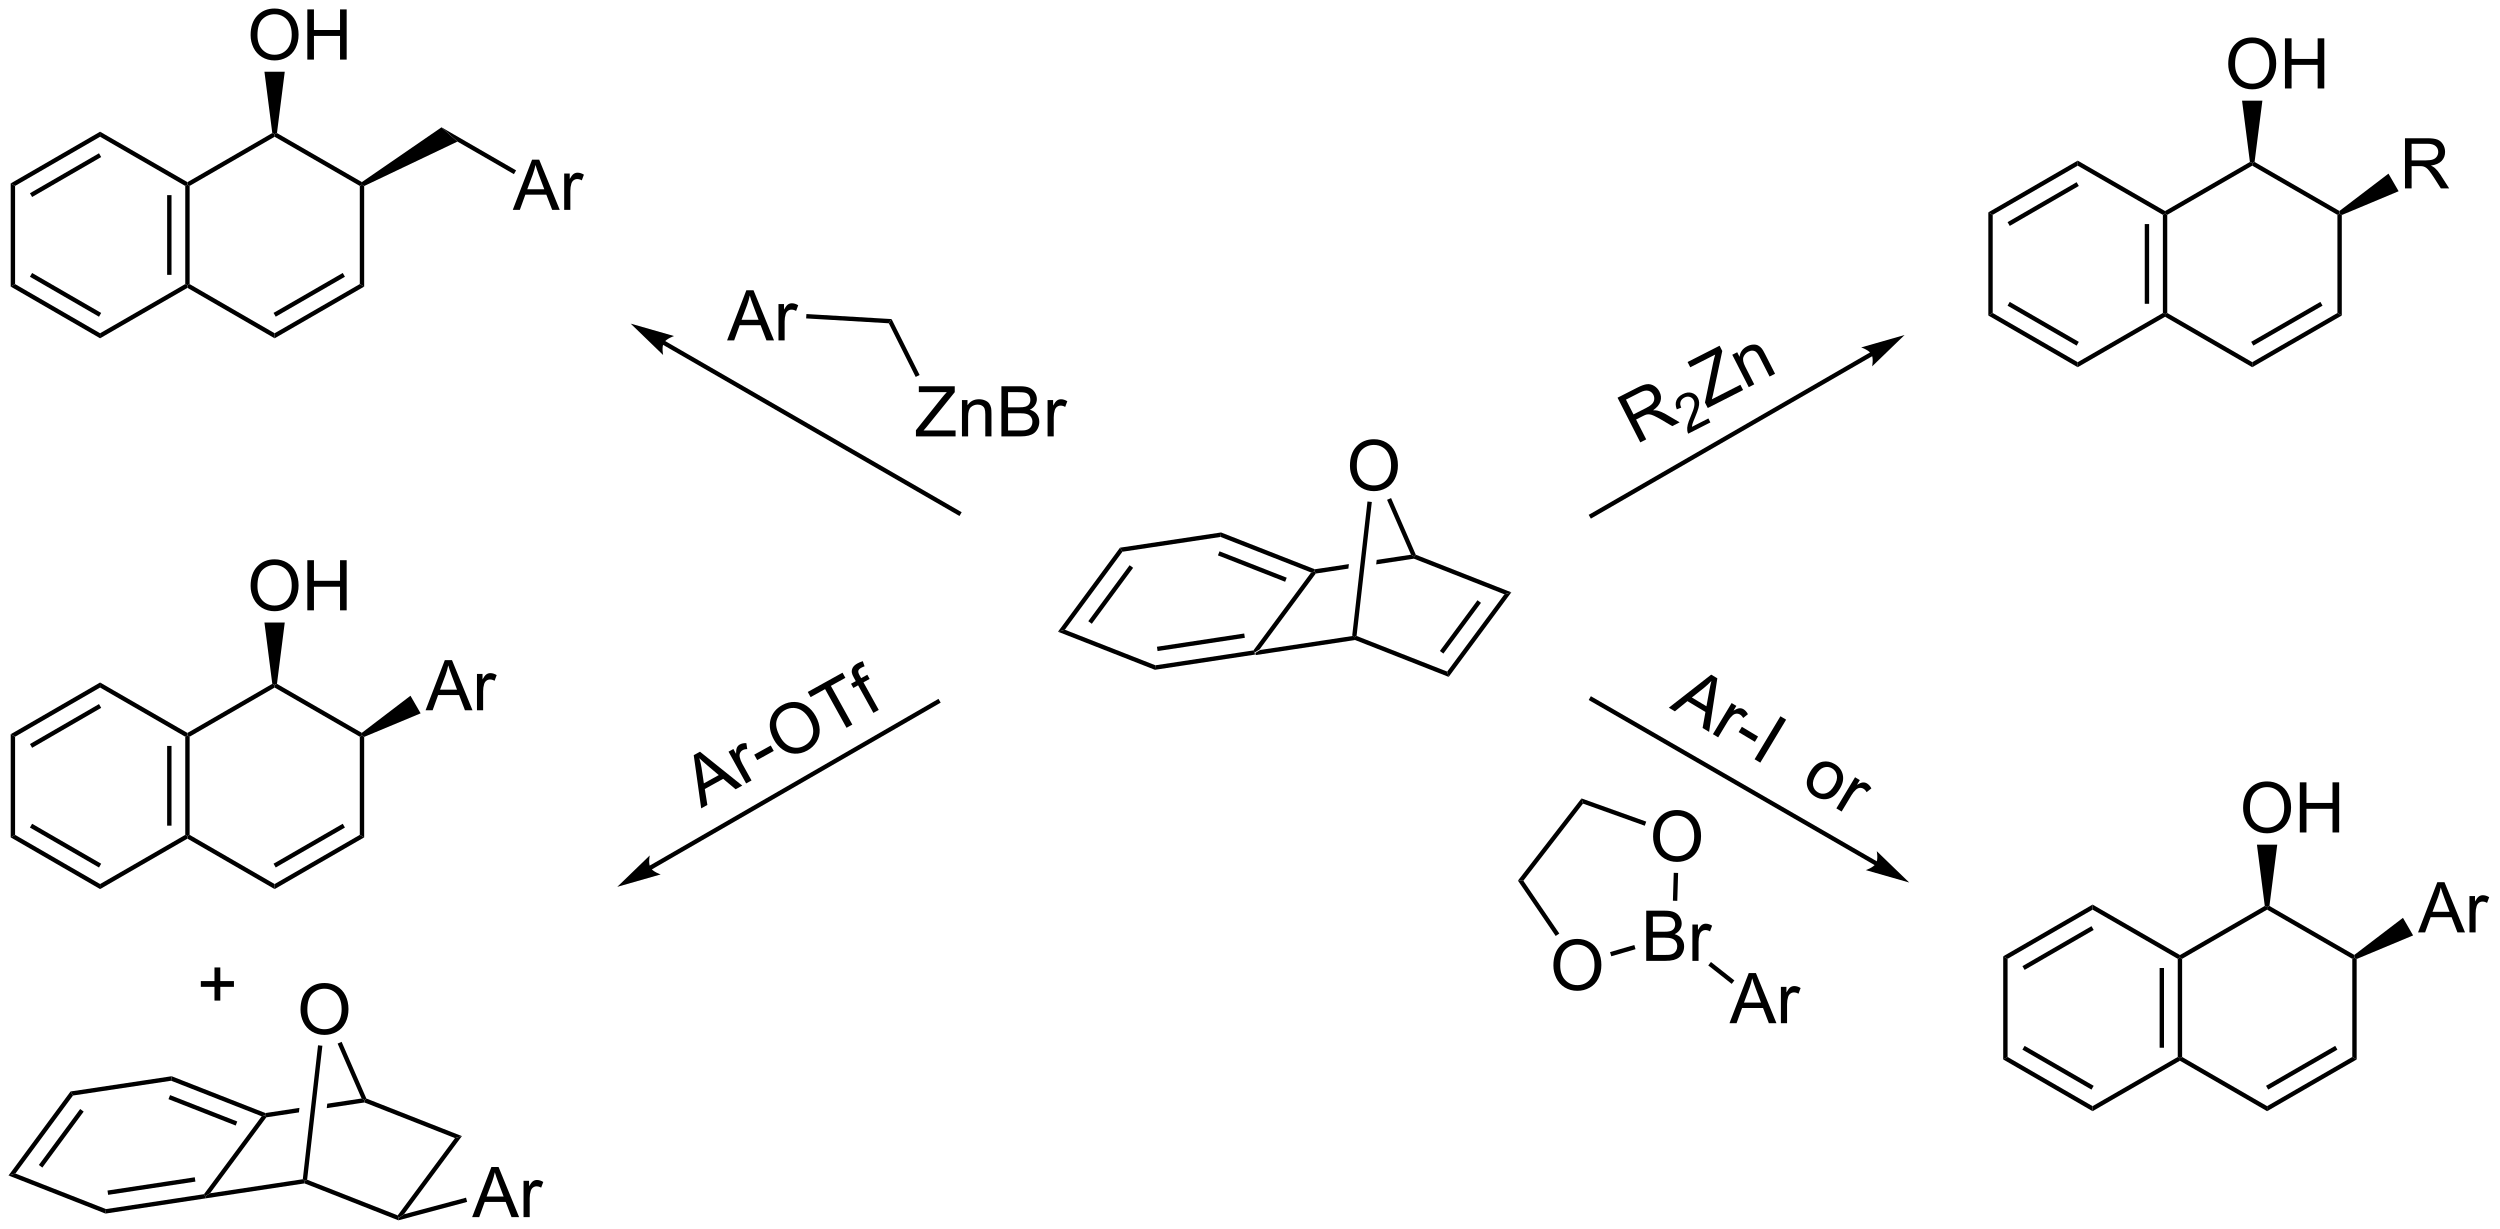 <?xml version="1.0" encoding="UTF-8"?>
<!DOCTYPE svg PUBLIC '-//W3C//DTD SVG 1.0//EN'
          'http://www.w3.org/TR/2001/REC-SVG-20010904/DTD/svg10.dtd'>
<svg stroke-dasharray="none" shape-rendering="auto" xmlns="http://www.w3.org/2000/svg" font-family="'Dialog'" text-rendering="auto" width="783" fill-opacity="1" color-interpolation="auto" color-rendering="auto" preserveAspectRatio="xMidYMid meet" font-size="12px" viewBox="0 0 783 385" fill="black" xmlns:xlink="http://www.w3.org/1999/xlink" stroke="black" image-rendering="auto" stroke-miterlimit="10" stroke-linecap="square" stroke-linejoin="miter" font-style="normal" stroke-width="1" height="385" stroke-dashoffset="0" font-weight="normal" stroke-opacity="1"
><!--Generated by the Batik Graphics2D SVG Generator--><defs id="genericDefs"
  /><g
  ><defs id="defs1"
    ><clipPath clipPathUnits="userSpaceOnUse" id="clipPath1"
      ><path d="M0.647 1.613 L293.994 1.613 L293.994 145.934 L0.647 145.934 L0.647 1.613 Z"
      /></clipPath
      ><clipPath clipPathUnits="userSpaceOnUse" id="clipPath2"
      ><path d="M29.748 53.114 L29.748 193.423 L314.938 193.423 L314.938 53.114 Z"
      /></clipPath
      ><clipPath clipPathUnits="userSpaceOnUse" id="clipPath3"
      ><path d="M73.152 -26.128 L9.452 98.885 L263.551 228.361 L327.251 103.348 Z"
      /></clipPath
      ><clipPath clipPathUnits="userSpaceOnUse" id="clipPath4"
      ><path d="M225.588 51.546 L33.573 51.546 L33.573 51.546 L29.119 60.288 L29.119 60.288 L29.119 108.906 L196.214 194.049 L281.034 194.049 L281.034 194.049 L315.506 126.398 L315.506 97.363 Z"
      /></clipPath
      ><clipPath clipPathUnits="userSpaceOnUse" id="clipPath5"
      ><path d="M29.747 53.112 L29.747 193.421 L314.937 193.421 L314.937 53.112 Z"
      /></clipPath
      ><clipPath clipPathUnits="userSpaceOnUse" id="clipPath6"
      ><path d="M15.36 162.808 L87.625 283.071 L332.07 136.188 L259.806 15.924 Z"
      /></clipPath
      ><clipPath clipPathUnits="userSpaceOnUse" id="clipPath7"
      ><path d="M29.119 154.541 L29.119 185.706 L29.119 185.706 L34.133 194.049 L34.133 194.049 L235.776 194.049 L315.506 146.141 L315.506 108.62 L281.211 51.546 L200.524 51.546 Z"
      /></clipPath
      ><clipPath clipPathUnits="userSpaceOnUse" id="clipPath8"
      ><path d="M84.536 25.874 L16.507 148.591 L265.939 286.866 L333.968 164.149 Z"
      /></clipPath
      ><clipPath clipPathUnits="userSpaceOnUse" id="clipPath9"
      ><path d="M130.844 51.546 L70.305 51.546 L29.119 125.84 L29.119 125.84 L29.119 155.583 L98.508 194.049 L315.506 194.049 L315.506 153.914 Z"
      /></clipPath
    ></defs
    ><g transform="scale(2.667,2.667) translate(-0.647,-1.613) matrix(1.029,0,0,1.029,-29.952,-53.02)"
    ><path d="M173.036 127.856 L173.003 127.608 L173.564 127.271 L184.146 125.669 L184.373 125.887 L184.344 126.144 Z" stroke="none" clip-path="url(#clipPath2)"
    /></g
    ><g transform="matrix(2.743,0,0,2.743,-81.596,-145.687)"
    ><path d="M184.344 126.144 L184.373 125.887 L184.643 125.725 L194.988 129.795 L195.161 130.401 Z" stroke="none" clip-path="url(#clipPath2)"
    /></g
    ><g transform="matrix(2.743,0,0,2.743,-81.596,-145.687)"
    ><path d="M195.161 130.401 L194.988 129.795 L201.524 120.971 L202.315 120.745 ZM194.557 127.74 L198.85 121.944 L198.448 121.647 L194.155 127.442 Z" stroke="none" clip-path="url(#clipPath2)"
    /></g
    ><g transform="matrix(2.743,0,0,2.743,-81.596,-145.687)"
    ><path d="M173.564 127.271 L173.003 127.608 L172.863 127.377 L179.452 118.482 L179.847 118.369 L179.987 118.6 Z" stroke="none" clip-path="url(#clipPath2)"
    /></g
    ><g transform="matrix(2.743,0,0,2.743,-81.596,-145.687)"
    ><path d="M190.859 116.449 L186.94 117.042 L186.94 117.042 L186.881 117.557 L191.189 116.905 L191.218 116.647 L190.859 116.449 ZM183.765 117.523 L179.876 118.111 L179.847 118.369 L179.987 118.6 L183.707 118.037 L183.707 118.037 L183.765 117.523 Z" stroke="none" clip-path="url(#clipPath2)"
    /></g
    ><g transform="matrix(2.743,0,0,2.743,-81.596,-145.687)"
    ><path d="M202.315 120.745 L201.524 120.971 L191.189 116.905 L191.218 116.647 L191.406 116.453 Z" stroke="none" clip-path="url(#clipPath2)"
    /></g
    ><g transform="matrix(2.743,0,0,2.743,-81.596,-145.687)"
    ><path d="M183.886 106.303 Q183.886 104.876 184.652 104.072 Q185.418 103.264 186.629 103.264 Q187.42 103.264 188.056 103.645 Q188.694 104.022 189.027 104.699 Q189.363 105.376 189.363 106.236 Q189.363 107.108 189.011 107.796 Q188.66 108.483 188.014 108.837 Q187.371 109.192 186.623 109.192 Q185.816 109.192 185.178 108.801 Q184.543 108.408 184.214 107.733 Q183.886 107.056 183.886 106.303 ZM184.668 106.314 Q184.668 107.35 185.222 107.947 Q185.78 108.54 186.621 108.54 Q187.475 108.54 188.027 107.939 Q188.582 107.337 188.582 106.233 Q188.582 105.533 188.345 105.012 Q188.108 104.491 187.652 104.205 Q187.199 103.915 186.631 103.915 Q185.826 103.915 185.246 104.47 Q184.668 105.022 184.668 106.314 Z" stroke="none" clip-path="url(#clipPath2)"
    /></g
    ><g transform="matrix(2.743,0,0,2.743,-81.596,-145.687)"
    ><path d="M191.406 116.453 L191.218 116.647 L190.859 116.449 L188.124 110.183 L188.583 109.983 Z" stroke="none" clip-path="url(#clipPath2)"
    /></g
    ><g transform="matrix(2.743,0,0,2.743,-81.596,-145.687)"
    ><path d="M184.643 125.725 L184.373 125.887 L184.146 125.669 L185.887 110.373 L186.384 110.43 Z" stroke="none" clip-path="url(#clipPath2)"
    /></g
    ><g transform="matrix(2.743,0,0,2.743,-81.596,-145.687)"
    ><path d="M179.876 118.111 L179.847 118.369 L179.452 118.482 L169.114 114.423 L169.172 113.909 ZM176.667 119.075 L168.994 116.063 L168.811 116.528 L176.484 119.541 Z" stroke="none" clip-path="url(#clipPath2)"
    /></g
    ><g transform="matrix(2.743,0,0,2.743,-81.596,-145.687)"
    ><path d="M169.172 113.909 L169.114 114.423 L157.911 116.111 L157.631 115.647 Z" stroke="none" clip-path="url(#clipPath2)"
    /></g
    ><g transform="matrix(2.743,0,0,2.743,-81.596,-145.687)"
    ><path d="M157.631 115.647 L157.911 116.111 L151.336 125.017 L150.547 125.245 ZM158.726 117.65 L154.008 124.041 L154.41 124.338 L159.128 117.947 Z" stroke="none" clip-path="url(#clipPath2)"
    /></g
    ><g transform="matrix(2.743,0,0,2.743,-81.596,-145.687)"
    ><path d="M150.547 125.245 L151.336 125.017 L161.675 129.076 L161.617 129.591 Z" stroke="none" clip-path="url(#clipPath2)"
    /></g
    ><g transform="matrix(2.743,0,0,2.743,-81.596,-145.687)"
    ><path d="M161.617 129.591 L161.675 129.076 L172.863 127.377 L173.003 127.608 L173.036 127.856 ZM161.922 127.453 L171.886 125.939 L171.811 125.445 L161.847 126.959 Z" stroke="none" clip-path="url(#clipPath2)"
    /></g
    ><g transform="matrix(2.743,0,0,2.743,-81.596,-145.687)"
    ><path d="M243.301 93.334 L211.363 111.774 L211.146 111.898 L211.396 112.332 L211.612 112.207 L243.551 93.767 L243.767 93.642 L243.518 93.209 L243.301 93.334 ZM247.215 91.363 L242.26 92.781 C242.26 92.781 243.152 93.077 243.426 93.55 C243.699 94.024 243.51 94.946 243.51 94.946 Z" stroke="none" clip-path="url(#clipPath2)"
    /></g
    ><g transform="matrix(2.743,0,0,2.743,-81.596,-145.687)"
    ><path d="M244.079 151.476 L211.613 132.732 L211.397 132.607 L211.147 133.04 L211.363 133.165 L243.829 151.909 L244.046 152.034 L244.295 151.601 L244.079 151.476 ZM247.743 153.88 L244.038 150.297 C244.038 150.297 244.227 151.219 243.954 151.692 C243.68 152.166 242.788 152.463 242.788 152.463 Z" stroke="none" clip-path="url(#clipPath2)"
    /></g
    ><g transform="matrix(2.743,0,0,2.743,-81.596,-145.687)"
    ><path d="M105.422 92.469 L139.085 111.905 L139.302 112.03 L139.552 111.596 L139.335 111.472 L105.672 92.036 L105.456 91.911 L105.206 92.344 L105.422 92.469 ZM101.758 90.065 L105.463 93.648 C105.463 93.648 105.274 92.726 105.547 92.253 C105.821 91.779 106.713 91.483 106.713 91.483 Z" stroke="none" clip-path="url(#clipPath2)"
    /></g
    ><g transform="matrix(2.743,0,0,2.743,-81.596,-145.687)"
    ><path d="M104.144 152.401 L136.939 133.467 L137.156 133.342 L136.906 132.909 L136.689 133.034 L103.894 151.968 L103.678 152.093 L103.927 152.526 L104.144 152.401 ZM100.23 154.372 L105.185 152.955 C105.185 152.955 104.293 152.659 104.019 152.185 C103.746 151.711 103.935 150.79 103.935 150.79 Z" stroke="none" clip-path="url(#clipPath2)"
    /></g
    ><g transform="matrix(2.444,-1.245,1.245,2.444,-146.245,154.954)"
    ><path d="M217.119 103.894 L217.119 98.167 L219.658 98.167 Q220.423 98.167 220.822 98.321 Q221.22 98.475 221.457 98.865 Q221.697 99.256 221.697 99.73 Q221.697 100.339 221.301 100.758 Q220.908 101.175 220.082 101.287 Q220.384 101.433 220.54 101.573 Q220.871 101.878 221.168 102.334 L222.165 103.894 L221.212 103.894 L220.454 102.701 Q220.121 102.186 219.905 101.912 Q219.691 101.639 219.522 101.529 Q219.353 101.42 219.176 101.378 Q219.048 101.35 218.754 101.35 L217.876 101.35 L217.876 103.894 L217.119 103.894 ZM217.876 100.693 L219.504 100.693 Q220.025 100.693 220.316 100.587 Q220.611 100.48 220.762 100.243 Q220.915 100.006 220.915 99.73 Q220.915 99.323 220.619 99.063 Q220.324 98.8 219.689 98.8 L217.876 98.8 L217.876 100.693 Z" stroke="none" clip-path="url(#clipPath4)"
    /></g
    ><g transform="matrix(2.444,-1.245,1.245,2.444,-146.245,154.954)"
    ><path d="M225.287 104.986 L225.287 105.494 L222.447 105.494 Q222.441 105.302 222.51 105.127 Q222.617 104.838 222.856 104.556 Q223.096 104.275 223.547 103.906 Q224.246 103.332 224.492 102.996 Q224.738 102.66 224.738 102.361 Q224.738 102.049 224.514 101.834 Q224.291 101.617 223.93 101.617 Q223.549 101.617 223.32 101.845 Q223.092 102.074 223.09 102.478 L222.547 102.424 Q222.604 101.816 222.967 101.5 Q223.33 101.181 223.941 101.181 Q224.561 101.181 224.92 101.525 Q225.281 101.867 225.281 102.373 Q225.281 102.63 225.176 102.88 Q225.07 103.129 224.824 103.404 Q224.58 103.679 224.012 104.16 Q223.537 104.558 223.402 104.701 Q223.268 104.843 223.18 104.986 L225.287 104.986 Z" stroke="none" clip-path="url(#clipPath4)"
    /></g
    ><g transform="matrix(2.444,-1.245,1.245,2.444,-146.245,154.954)"
    ><path d="M225.764 103.894 L225.764 103.191 L228.696 99.521 Q229.009 99.131 229.29 98.842 L226.095 98.842 L226.095 98.167 L230.196 98.167 L230.196 98.842 L226.983 102.816 L226.634 103.217 L230.29 103.217 L230.29 103.894 L225.764 103.894 ZM231.018 103.894 L231.018 99.745 L231.651 99.745 L231.651 100.334 Q232.107 99.652 232.971 99.652 Q233.346 99.652 233.659 99.787 Q233.974 99.92 234.13 100.139 Q234.286 100.357 234.349 100.659 Q234.388 100.855 234.388 101.342 L234.388 103.894 L233.685 103.894 L233.685 101.37 Q233.685 100.941 233.601 100.727 Q233.521 100.514 233.312 100.389 Q233.104 100.261 232.823 100.261 Q232.372 100.261 232.047 100.547 Q231.721 100.831 231.721 101.628 L231.721 103.894 L231.018 103.894 Z" stroke="none" clip-path="url(#clipPath4)"
    /></g
    ><g transform="matrix(2.743,0,0,2.743,-81.594,-145.683)"
    ><path d="M256.777 77.353 L257.277 77.642 L257.277 88.849 L256.777 89.137 Z" stroke="none" clip-path="url(#clipPath5)"
    /></g
    ><g transform="matrix(2.743,0,0,2.743,-81.594,-145.683)"
    ><path d="M256.777 89.137 L257.277 88.849 L266.982 94.462 L266.981 95.04 ZM258.972 88.016 L266.858 92.577 L267.108 92.144 L259.222 87.583 Z" stroke="none" clip-path="url(#clipPath5)"
    /></g
    ><g transform="matrix(2.743,0,0,2.743,-81.594,-145.683)"
    ><path d="M266.981 95.04 L266.982 94.462 L276.707 88.849 L276.957 88.993 L276.957 89.282 Z" stroke="none" clip-path="url(#clipPath5)"
    /></g
    ><g transform="matrix(2.743,0,0,2.743,-81.594,-145.683)"
    ><path d="M276.957 77.209 L276.957 77.498 L276.707 77.642 L266.982 72.028 L266.981 71.451 Z" stroke="none" clip-path="url(#clipPath5)"
    /></g
    ><g transform="matrix(2.743,0,0,2.743,-81.594,-145.683)"
    ><path d="M257.277 77.642 L256.777 77.353 L266.981 71.451 L266.982 72.028 ZM259.222 78.908 L267.108 74.347 L266.858 73.914 L258.972 78.475 Z" stroke="none" clip-path="url(#clipPath5)"
    /></g
    ><g transform="matrix(2.743,0,0,2.743,-81.594,-145.683)"
    ><path d="M276.707 77.642 L276.957 77.498 L277.207 77.642 L277.207 88.849 L276.957 88.993 L276.707 88.849 ZM274.637 78.692 L274.637 87.798 L275.137 87.798 L275.137 78.692 Z" stroke="none" clip-path="url(#clipPath5)"
    /></g
    ><g transform="matrix(2.743,0,0,2.743,-81.594,-145.683)"
    ><path d="M276.957 89.282 L276.957 88.993 L277.207 88.849 L286.911 94.462 L286.911 95.04 Z" stroke="none" clip-path="url(#clipPath5)"
    /></g
    ><g transform="matrix(2.743,0,0,2.743,-81.594,-145.683)"
    ><path d="M286.911 95.04 L286.911 94.462 L296.636 88.849 L297.136 89.138 ZM287.037 92.573 L294.938 88.013 L294.688 87.58 L286.787 92.14 Z" stroke="none" clip-path="url(#clipPath5)"
    /></g
    ><g transform="matrix(2.743,0,0,2.743,-81.594,-145.683)"
    ><path d="M297.136 89.138 L296.636 88.849 L296.636 77.642 L296.886 77.498 L297.136 77.662 Z" stroke="none" clip-path="url(#clipPath5)"
    /></g
    ><g transform="matrix(2.743,0,0,2.743,-81.594,-145.683)"
    ><path d="M296.869 77.199 L296.886 77.498 L296.636 77.642 L286.911 72.028 L286.911 71.74 L287.178 71.605 Z" stroke="none" clip-path="url(#clipPath5)"
    /></g
    ><g transform="matrix(2.743,0,0,2.743,-81.594,-145.683)"
    ><path d="M277.207 77.642 L276.957 77.498 L276.957 77.209 L286.644 71.605 L286.911 71.74 L286.911 72.028 Z" stroke="none" clip-path="url(#clipPath5)"
    /></g
    ><g transform="matrix(2.743,0,0,2.743,-81.594,-145.683)"
    ><path d="M284.169 60.425 Q284.169 58.998 284.935 58.194 Q285.701 57.386 286.911 57.386 Q287.703 57.386 288.339 57.767 Q288.977 58.144 289.31 58.821 Q289.646 59.498 289.646 60.358 Q289.646 61.23 289.294 61.918 Q288.943 62.605 288.297 62.959 Q287.654 63.314 286.906 63.314 Q286.099 63.314 285.461 62.923 Q284.826 62.53 284.498 61.855 Q284.169 61.178 284.169 60.425 ZM284.951 60.436 Q284.951 61.472 285.505 62.069 Q286.063 62.663 286.904 62.663 Q287.758 62.663 288.31 62.061 Q288.865 61.459 288.865 60.355 Q288.865 59.655 288.628 59.134 Q288.391 58.613 287.935 58.327 Q287.482 58.038 286.914 58.038 Q286.109 58.038 285.529 58.592 Q284.951 59.144 284.951 60.436 ZM290.645 63.215 L290.645 57.488 L291.402 57.488 L291.402 59.84 L294.379 59.84 L294.379 57.488 L295.137 57.488 L295.137 63.215 L294.379 63.215 L294.379 60.514 L291.402 60.514 L291.402 63.215 L290.645 63.215 Z" stroke="none" clip-path="url(#clipPath5)"
    /></g
    ><g transform="matrix(2.743,0,0,2.743,-81.594,-145.683)"
    ><path d="M287.178 71.605 L286.911 71.74 L286.644 71.605 L285.748 64.607 L288.068 64.606 Z" stroke="none" clip-path="url(#clipPath5)"
    /></g
    ><g transform="matrix(2.743,0,0,2.743,-81.594,-145.683)"
    ><path d="M304.351 74.622 L304.351 68.895 L306.89 68.895 Q307.655 68.895 308.054 69.049 Q308.452 69.203 308.689 69.594 Q308.929 69.984 308.929 70.458 Q308.929 71.067 308.533 71.487 Q308.14 71.903 307.314 72.015 Q307.616 72.161 307.772 72.302 Q308.103 72.606 308.4 73.062 L309.397 74.622 L308.444 74.622 L307.687 73.429 Q307.353 72.914 307.137 72.64 Q306.923 72.367 306.754 72.257 Q306.585 72.148 306.408 72.106 Q306.28 72.078 305.986 72.078 L305.108 72.078 L305.108 74.622 L304.351 74.622 ZM305.108 71.422 L306.736 71.422 Q307.257 71.422 307.548 71.315 Q307.843 71.208 307.994 70.971 Q308.147 70.734 308.147 70.458 Q308.147 70.052 307.851 69.791 Q307.556 69.528 306.921 69.528 L305.108 69.528 L305.108 71.422 Z" stroke="none" clip-path="url(#clipPath5)"
    /></g
    ><g transform="matrix(2.743,0,0,2.743,-81.594,-145.683)"
    ><path d="M297.136 77.662 L296.886 77.498 L296.869 77.199 L302.465 72.937 L303.625 74.946 Z" stroke="none" clip-path="url(#clipPath5)"
    /></g
    ><g transform="matrix(2.351,1.413,-1.413,2.351,193.9,-404.495)"
    ><path d="M220.33 133.909 L222.53 128.182 L223.348 128.182 L225.692 133.909 L224.827 133.909 L224.161 132.174 L221.765 132.174 L221.137 133.909 L220.33 133.909 ZM221.983 131.557 L223.926 131.557 L223.327 129.971 Q223.054 129.248 222.921 128.784 Q222.812 129.333 222.614 129.878 L221.983 131.557 ZM226.2 133.909 L226.2 129.761 L226.832 129.761 L226.832 130.388 Q227.075 129.948 227.278 129.807 Q227.483 129.667 227.731 129.667 Q228.085 129.667 228.452 129.893 L228.21 130.544 Q227.952 130.393 227.694 130.393 Q227.465 130.393 227.28 130.531 Q227.098 130.669 227.02 130.917 Q226.903 131.292 226.903 131.737 L226.903 133.909 L226.2 133.909 ZM228.598 132.19 L228.598 131.482 L230.757 131.482 L230.757 132.19 L228.598 132.19 ZM231.754 133.909 L231.754 128.182 L232.512 128.182 L232.512 133.909 L231.754 133.909 ZM237.94 131.833 Q237.94 130.682 238.581 130.128 Q239.118 129.667 239.886 129.667 Q240.743 129.667 241.284 130.227 Q241.828 130.786 241.828 131.776 Q241.828 132.576 241.586 133.036 Q241.347 133.495 240.888 133.75 Q240.43 134.003 239.886 134.003 Q239.016 134.003 238.477 133.445 Q237.94 132.886 237.94 131.833 ZM238.664 131.833 Q238.664 132.63 239.011 133.029 Q239.36 133.424 239.886 133.424 Q240.409 133.424 240.756 133.026 Q241.105 132.628 241.105 131.81 Q241.105 131.042 240.756 130.646 Q240.407 130.248 239.886 130.248 Q239.36 130.248 239.011 130.643 Q238.664 131.036 238.664 131.833 ZM242.645 133.909 L242.645 129.761 L243.278 129.761 L243.278 130.388 Q243.52 129.948 243.723 129.807 Q243.929 129.667 244.176 129.667 Q244.53 129.667 244.898 129.893 L244.655 130.544 Q244.398 130.393 244.14 130.393 Q243.911 130.393 243.726 130.531 Q243.543 130.669 243.465 130.917 Q243.348 131.292 243.348 131.737 L243.348 133.909 L242.645 133.909 Z" stroke="none" clip-path="url(#clipPath7)"
    /></g
    ><g transform="matrix(2.743,0,0,2.743,-81.594,-145.683)"
    ><path d="M218.499 148.638 Q218.499 147.211 219.264 146.406 Q220.03 145.599 221.241 145.599 Q222.033 145.599 222.668 145.979 Q223.306 146.356 223.639 147.034 Q223.975 147.711 223.975 148.57 Q223.975 149.442 223.624 150.13 Q223.272 150.817 222.626 151.172 Q221.983 151.526 221.236 151.526 Q220.429 151.526 219.791 151.135 Q219.155 150.742 218.827 150.067 Q218.499 149.39 218.499 148.638 ZM219.28 148.648 Q219.28 149.685 219.835 150.281 Q220.392 150.875 221.233 150.875 Q222.087 150.875 222.639 150.273 Q223.194 149.672 223.194 148.567 Q223.194 147.867 222.957 147.346 Q222.72 146.825 222.264 146.539 Q221.811 146.25 221.244 146.25 Q220.439 146.25 219.858 146.804 Q219.28 147.356 219.28 148.648 Z" stroke="none" clip-path="url(#clipPath5)"
    /></g
    ><g transform="matrix(2.743,0,0,2.743,-81.594,-145.683)"
    ><path d="M207.116 163.357 Q207.116 161.93 207.882 161.126 Q208.647 160.318 209.858 160.318 Q210.65 160.318 211.285 160.698 Q211.923 161.076 212.257 161.753 Q212.593 162.43 212.593 163.29 Q212.593 164.162 212.241 164.85 Q211.89 165.537 211.244 165.891 Q210.601 166.245 209.853 166.245 Q209.046 166.245 208.408 165.855 Q207.772 165.462 207.444 164.787 Q207.116 164.11 207.116 163.357 ZM207.897 163.368 Q207.897 164.404 208.452 165.001 Q209.009 165.594 209.851 165.594 Q210.705 165.594 211.257 164.993 Q211.811 164.391 211.811 163.287 Q211.811 162.587 211.575 162.066 Q211.338 161.545 210.882 161.258 Q210.429 160.969 209.861 160.969 Q209.056 160.969 208.476 161.524 Q207.897 162.076 207.897 163.368 Z" stroke="none" clip-path="url(#clipPath5)"
    /></g
    ><g transform="matrix(2.743,0,0,2.743,-81.594,-145.683)"
    ><path d="M217.716 162.822 L217.716 157.095 L219.864 157.095 Q220.521 157.095 220.917 157.269 Q221.315 157.441 221.539 157.803 Q221.763 158.165 221.763 158.559 Q221.763 158.926 221.562 159.251 Q221.364 159.574 220.963 159.775 Q221.482 159.926 221.76 160.293 Q222.042 160.66 222.042 161.16 Q222.042 161.564 221.87 161.91 Q221.7 162.254 221.45 162.441 Q221.2 162.629 220.823 162.725 Q220.448 162.822 219.901 162.822 L217.716 162.822 ZM218.474 159.501 L219.713 159.501 Q220.216 159.501 220.435 159.434 Q220.724 159.348 220.87 159.15 Q221.018 158.949 221.018 158.65 Q221.018 158.363 220.88 158.147 Q220.745 157.931 220.489 157.85 Q220.237 157.769 219.62 157.769 L218.474 157.769 L218.474 159.501 ZM218.474 162.144 L219.901 162.144 Q220.268 162.144 220.417 162.119 Q220.677 162.072 220.851 161.962 Q221.028 161.853 221.14 161.644 Q221.255 161.434 221.255 161.16 Q221.255 160.84 221.091 160.606 Q220.927 160.369 220.635 160.272 Q220.346 160.176 219.799 160.176 L218.474 160.176 L218.474 162.144 ZM222.987 162.822 L222.987 158.673 L223.62 158.673 L223.62 159.301 Q223.862 158.861 224.065 158.72 Q224.271 158.579 224.518 158.579 Q224.872 158.579 225.239 158.806 L224.997 159.457 Q224.739 159.306 224.482 159.306 Q224.252 159.306 224.067 159.444 Q223.885 159.582 223.807 159.829 Q223.69 160.204 223.69 160.65 L223.69 162.822 L222.987 162.822 Z" stroke="none" clip-path="url(#clipPath5)"
    /></g
    ><g transform="matrix(2.743,0,0,2.743,-81.594,-145.683)"
    ><path d="M217.716 146.925 L217.548 147.396 L210.497 144.869 L210.323 144.276 Z" stroke="none" clip-path="url(#clipPath5)"
    /></g
    ><g transform="matrix(2.743,0,0,2.743,-81.594,-145.683)"
    ><path d="M210.323 144.276 L210.497 144.869 L203.684 153.679 L203.066 153.66 Z" stroke="none" clip-path="url(#clipPath5)"
    /></g
    ><g transform="matrix(2.743,0,0,2.743,-81.594,-145.683)"
    ><path d="M203.066 153.66 L203.684 153.679 L207.79 159.701 L207.376 159.983 Z" stroke="none" clip-path="url(#clipPath5)"
    /></g
    ><g transform="matrix(2.743,0,0,2.743,-81.594,-145.683)"
    ><path d="M213.725 162.301 L213.585 161.821 L216.354 161.012 L216.494 161.492 Z" stroke="none" clip-path="url(#clipPath5)"
    /></g
    ><g transform="matrix(2.743,0,0,2.743,-81.594,-145.683)"
    ><path d="M221.261 155.971 L220.761 155.956 L220.856 152.77 L221.356 152.785 Z" stroke="none" clip-path="url(#clipPath5)"
    /></g
    ><g transform="matrix(2.743,0,0,2.743,-81.594,-145.683)"
    ><path d="M227.222 169.942 L229.422 164.215 L230.24 164.215 L232.584 169.942 L231.719 169.942 L231.053 168.207 L228.657 168.207 L228.029 169.942 L227.222 169.942 ZM228.875 167.59 L230.818 167.59 L230.219 166.004 Q229.946 165.28 229.813 164.817 Q229.704 165.366 229.506 165.911 L228.875 167.59 ZM233.092 169.942 L233.092 165.793 L233.724 165.793 L233.724 166.421 Q233.967 165.981 234.17 165.84 Q234.375 165.7 234.623 165.7 Q234.977 165.7 235.344 165.926 L235.102 166.577 Q234.844 166.426 234.586 166.426 Q234.357 166.426 234.172 166.564 Q233.99 166.702 233.912 166.95 Q233.795 167.325 233.795 167.77 L233.795 169.942 L233.092 169.942 Z" stroke="none" clip-path="url(#clipPath5)"
    /></g
    ><g transform="matrix(2.743,0,0,2.743,-81.594,-145.683)"
    ><path d="M224.798 163.345 L225.107 162.952 L227.781 165.06 L227.472 165.453 Z" stroke="none" clip-path="url(#clipPath5)"
    /></g
    ><g transform="matrix(2.743,0,0,2.743,-81.594,-145.683)"
    ><path d="M258.475 162.301 L258.975 162.59 L258.975 173.797 L258.475 174.085 Z" stroke="none" clip-path="url(#clipPath5)"
    /></g
    ><g transform="matrix(2.743,0,0,2.743,-81.594,-145.683)"
    ><path d="M258.475 174.085 L258.975 173.797 L268.68 179.41 L268.68 179.988 ZM260.67 172.964 L268.555 177.525 L268.806 177.092 L260.92 172.531 Z" stroke="none" clip-path="url(#clipPath5)"
    /></g
    ><g transform="matrix(2.743,0,0,2.743,-81.594,-145.683)"
    ><path d="M268.68 179.988 L268.68 179.41 L278.405 173.797 L278.655 173.941 L278.654 174.23 Z" stroke="none" clip-path="url(#clipPath5)"
    /></g
    ><g transform="matrix(2.743,0,0,2.743,-81.594,-145.683)"
    ><path d="M278.654 162.157 L278.655 162.446 L278.405 162.59 L268.68 156.976 L268.68 156.399 Z" stroke="none" clip-path="url(#clipPath5)"
    /></g
    ><g transform="matrix(2.743,0,0,2.743,-81.594,-145.683)"
    ><path d="M258.975 162.59 L258.475 162.301 L268.68 156.399 L268.68 156.976 ZM260.92 163.856 L268.806 159.295 L268.555 158.862 L260.67 163.423 Z" stroke="none" clip-path="url(#clipPath5)"
    /></g
    ><g transform="matrix(2.743,0,0,2.743,-81.594,-145.683)"
    ><path d="M278.405 162.59 L278.655 162.446 L278.905 162.59 L278.905 173.797 L278.655 173.941 L278.405 173.797 ZM276.335 163.64 L276.335 172.746 L276.835 172.746 L276.835 163.64 Z" stroke="none" clip-path="url(#clipPath5)"
    /></g
    ><g transform="matrix(2.743,0,0,2.743,-81.594,-145.683)"
    ><path d="M278.654 174.23 L278.655 173.941 L278.905 173.797 L288.609 179.41 L288.609 179.988 Z" stroke="none" clip-path="url(#clipPath5)"
    /></g
    ><g transform="matrix(2.743,0,0,2.743,-81.594,-145.683)"
    ><path d="M288.609 179.988 L288.609 179.41 L298.334 173.797 L298.834 174.085 ZM288.735 177.521 L296.636 172.961 L296.386 172.528 L288.485 177.088 Z" stroke="none" clip-path="url(#clipPath5)"
    /></g
    ><g transform="matrix(2.743,0,0,2.743,-81.594,-145.683)"
    ><path d="M298.834 174.085 L298.334 173.797 L298.334 162.59 L298.584 162.446 L298.834 162.61 Z" stroke="none" clip-path="url(#clipPath5)"
    /></g
    ><g transform="matrix(2.743,0,0,2.743,-81.594,-145.683)"
    ><path d="M298.567 162.147 L298.584 162.446 L298.334 162.59 L288.609 156.976 L288.609 156.688 L288.876 156.553 Z" stroke="none" clip-path="url(#clipPath5)"
    /></g
    ><g transform="matrix(2.743,0,0,2.743,-81.594,-145.683)"
    ><path d="M278.905 162.59 L278.655 162.446 L278.654 162.157 L288.342 156.553 L288.609 156.688 L288.609 156.976 Z" stroke="none" clip-path="url(#clipPath5)"
    /></g
    ><g transform="matrix(2.743,0,0,2.743,-81.594,-145.683)"
    ><path d="M285.867 145.374 Q285.867 143.946 286.633 143.142 Q287.399 142.334 288.609 142.334 Q289.401 142.334 290.036 142.715 Q290.675 143.092 291.008 143.769 Q291.344 144.446 291.344 145.306 Q291.344 146.178 290.992 146.866 Q290.641 147.553 289.995 147.907 Q289.352 148.262 288.604 148.262 Q287.797 148.262 287.159 147.871 Q286.524 147.478 286.195 146.803 Q285.867 146.126 285.867 145.374 ZM286.649 145.384 Q286.649 146.42 287.203 147.017 Q287.76 147.611 288.602 147.611 Q289.456 147.611 290.008 147.009 Q290.562 146.407 290.562 145.303 Q290.562 144.603 290.325 144.082 Q290.089 143.561 289.633 143.275 Q289.18 142.986 288.612 142.986 Q287.807 142.986 287.227 143.54 Q286.649 144.092 286.649 145.384 ZM292.342 148.163 L292.342 142.436 L293.1 142.436 L293.1 144.788 L296.077 144.788 L296.077 142.436 L296.835 142.436 L296.835 148.163 L296.077 148.163 L296.077 145.462 L293.1 145.462 L293.1 148.163 L292.342 148.163 Z" stroke="none" clip-path="url(#clipPath5)"
    /></g
    ><g transform="matrix(2.743,0,0,2.743,-81.594,-145.683)"
    ><path d="M288.876 156.553 L288.609 156.688 L288.342 156.553 L287.446 149.555 L289.766 149.554 Z" stroke="none" clip-path="url(#clipPath5)"
    /></g
    ><g transform="matrix(2.743,0,0,2.743,-81.594,-145.683)"
    ><path d="M305.843 159.57 L308.043 153.844 L308.861 153.844 L311.205 159.57 L310.34 159.57 L309.673 157.836 L307.278 157.836 L306.65 159.57 L305.843 159.57 ZM307.496 157.219 L309.439 157.219 L308.84 155.633 Q308.567 154.909 308.434 154.445 Q308.325 154.995 308.127 155.539 L307.496 157.219 ZM311.713 159.57 L311.713 155.422 L312.345 155.422 L312.345 156.049 Q312.588 155.609 312.791 155.469 Q312.996 155.328 313.244 155.328 Q313.598 155.328 313.965 155.554 L313.723 156.206 Q313.465 156.054 313.207 156.054 Q312.978 156.054 312.793 156.192 Q312.611 156.331 312.533 156.578 Q312.416 156.953 312.416 157.398 L312.416 159.57 L311.713 159.57 Z" stroke="none" clip-path="url(#clipPath5)"
    /></g
    ><g transform="matrix(2.743,0,0,2.743,-81.594,-145.683)"
    ><path d="M298.834 162.61 L298.584 162.446 L298.567 162.147 L304.119 157.91 L305.279 159.919 Z" stroke="none" clip-path="url(#clipPath5)"
    /></g
    ><g transform="matrix(2.399,-1.33,1.33,2.399,-237.205,50.35)"
    ><path d="M109.798 145.421 L111.999 139.695 L112.817 139.695 L115.16 145.421 L114.296 145.421 L113.629 143.687 L111.233 143.687 L110.606 145.421 L109.798 145.421 ZM111.452 143.07 L113.395 143.07 L112.796 141.484 Q112.522 140.76 112.389 140.296 Q112.28 140.846 112.082 141.39 L111.452 143.07 ZM115.668 145.421 L115.668 141.273 L116.301 141.273 L116.301 141.9 Q116.543 141.46 116.746 141.32 Q116.952 141.179 117.199 141.179 Q117.554 141.179 117.921 141.405 L117.679 142.056 Q117.421 141.905 117.163 141.905 Q116.934 141.905 116.749 142.043 Q116.567 142.181 116.489 142.429 Q116.371 142.804 116.371 143.249 L116.371 145.421 L115.668 145.421 ZM118.067 143.702 L118.067 142.994 L120.225 142.994 L120.225 143.702 L118.067 143.702 ZM120.864 142.632 Q120.864 141.205 121.629 140.4 Q122.395 139.593 123.606 139.593 Q124.397 139.593 125.033 139.973 Q125.671 140.351 126.004 141.028 Q126.34 141.705 126.34 142.564 Q126.34 143.437 125.989 144.124 Q125.637 144.812 124.991 145.166 Q124.348 145.52 123.6 145.52 Q122.793 145.52 122.155 145.129 Q121.52 144.736 121.192 144.062 Q120.864 143.385 120.864 142.632 ZM121.645 142.643 Q121.645 143.679 122.199 144.275 Q122.757 144.869 123.598 144.869 Q124.452 144.869 125.004 144.268 Q125.559 143.666 125.559 142.562 Q125.559 141.861 125.322 141.34 Q125.085 140.82 124.629 140.533 Q124.176 140.244 123.608 140.244 Q122.804 140.244 122.223 140.799 Q121.645 141.351 121.645 142.643 ZM128.774 145.421 L128.774 140.369 L126.886 140.369 L126.886 139.695 L131.425 139.695 L131.425 140.369 L129.531 140.369 L129.531 145.421 L128.774 145.421 ZM132.28 145.421 L132.28 141.82 L131.66 141.82 L131.66 141.273 L132.28 141.273 L132.28 140.83 Q132.28 140.413 132.356 140.21 Q132.457 139.937 132.712 139.768 Q132.968 139.596 133.429 139.596 Q133.726 139.596 134.085 139.666 L133.981 140.28 Q133.762 140.241 133.567 140.241 Q133.246 140.241 133.113 140.379 Q132.981 140.515 132.981 140.89 L132.981 141.273 L133.788 141.273 L133.788 141.82 L132.981 141.82 L132.981 145.421 L132.28 145.421 Z" stroke="none" clip-path="url(#clipPath9)"
    /></g
    ><g transform="matrix(2.743,0,0,2.743,-81.594,-145.683)"
    ><path d="M53.221 189.943 L53.175 189.697 L53.736 189.359 L64.319 187.757 L64.546 187.976 L64.517 188.233 Z" stroke="none" clip-path="url(#clipPath5)"
    /></g
    ><g transform="matrix(2.743,0,0,2.743,-81.594,-145.683)"
    ><path d="M64.517 188.233 L64.546 187.976 L64.816 187.814 L75.16 191.883 L75.247 192.186 L75.232 192.449 Z" stroke="none" clip-path="url(#clipPath5)"
    /></g
    ><g transform="matrix(2.743,0,0,2.743,-81.594,-145.683)"
    ><path d="M75.874 191.759 L75.247 192.186 L75.16 191.883 L81.697 183.06 L82.487 182.833 Z" stroke="none" clip-path="url(#clipPath5)"
    /></g
    ><g transform="matrix(2.743,0,0,2.743,-81.594,-145.683)"
    ><path d="M53.736 189.359 L53.175 189.697 L53.036 189.465 L59.625 180.571 L60.02 180.457 L60.159 180.689 Z" stroke="none" clip-path="url(#clipPath5)"
    /></g
    ><g transform="matrix(2.743,0,0,2.743,-81.594,-145.683)"
    ><path d="M71.031 178.538 L67.112 179.131 L67.112 179.131 L67.054 179.645 L67.054 179.645 L71.361 178.993 L71.39 178.736 L71.031 178.538 ZM63.938 179.611 L60.049 180.2 L60.02 180.457 L60.159 180.689 L63.879 180.126 L63.879 180.126 L63.938 179.611 Z" stroke="none" clip-path="url(#clipPath5)"
    /></g
    ><g transform="matrix(2.743,0,0,2.743,-81.594,-145.683)"
    ><path d="M82.487 182.833 L81.697 183.06 L71.361 178.993 L71.39 178.736 L71.578 178.541 Z" stroke="none" clip-path="url(#clipPath5)"
    /></g
    ><g transform="matrix(2.743,0,0,2.743,-81.594,-145.683)"
    ><path d="M64.059 168.392 Q64.059 166.965 64.824 166.16 Q65.59 165.353 66.801 165.353 Q67.593 165.353 68.228 165.733 Q68.866 166.111 69.199 166.788 Q69.535 167.465 69.535 168.324 Q69.535 169.197 69.184 169.884 Q68.832 170.572 68.186 170.926 Q67.543 171.28 66.796 171.28 Q65.988 171.28 65.35 170.889 Q64.715 170.496 64.387 169.822 Q64.059 169.145 64.059 168.392 ZM64.84 168.403 Q64.84 169.439 65.395 170.035 Q65.952 170.629 66.793 170.629 Q67.647 170.629 68.199 170.028 Q68.754 169.426 68.754 168.322 Q68.754 167.621 68.517 167.101 Q68.28 166.58 67.824 166.293 Q67.371 166.004 66.803 166.004 Q65.999 166.004 65.418 166.559 Q64.84 167.111 64.84 168.403 Z" stroke="none" clip-path="url(#clipPath5)"
    /></g
    ><g transform="matrix(2.743,0,0,2.743,-81.594,-145.683)"
    ><path d="M71.578 178.541 L71.39 178.736 L71.031 178.538 L68.297 172.271 L68.755 172.071 Z" stroke="none" clip-path="url(#clipPath5)"
    /></g
    ><g transform="matrix(2.743,0,0,2.743,-81.594,-145.683)"
    ><path d="M64.816 187.814 L64.546 187.976 L64.319 187.757 L66.06 172.462 L66.557 172.518 Z" stroke="none" clip-path="url(#clipPath5)"
    /></g
    ><g transform="matrix(2.743,0,0,2.743,-81.594,-145.683)"
    ><path d="M60.049 180.2 L60.02 180.457 L59.625 180.571 L49.286 176.512 L49.344 175.997 ZM56.839 181.164 L49.166 178.151 L48.984 178.617 L56.657 181.629 Z" stroke="none" clip-path="url(#clipPath5)"
    /></g
    ><g transform="matrix(2.743,0,0,2.743,-81.594,-145.683)"
    ><path d="M49.344 175.997 L49.286 176.512 L38.083 178.199 L37.804 177.736 Z" stroke="none" clip-path="url(#clipPath5)"
    /></g
    ><g transform="matrix(2.743,0,0,2.743,-81.594,-145.683)"
    ><path d="M37.804 177.736 L38.083 178.199 L31.508 187.106 L30.719 187.333 ZM38.899 179.738 L34.18 186.13 L34.582 186.427 L39.301 180.035 Z" stroke="none" clip-path="url(#clipPath5)"
    /></g
    ><g transform="matrix(2.743,0,0,2.743,-81.594,-145.683)"
    ><path d="M30.719 187.333 L31.508 187.106 L41.847 191.165 L41.789 191.679 Z" stroke="none" clip-path="url(#clipPath5)"
    /></g
    ><g transform="matrix(2.743,0,0,2.743,-81.594,-145.683)"
    ><path d="M41.789 191.679 L41.847 191.165 L53.036 189.465 L53.175 189.697 L53.221 189.943 ZM42.094 189.542 L52.059 188.028 L51.984 187.534 L42.019 189.047 Z" stroke="none" clip-path="url(#clipPath5)"
    /></g
    ><g transform="matrix(2.743,0,0,2.743,-81.594,-145.683)"
    ><path d="M30.969 136.942 L31.469 137.23 L31.469 148.438 L30.969 148.726 Z" stroke="none" clip-path="url(#clipPath5)"
    /></g
    ><g transform="matrix(2.743,0,0,2.743,-81.594,-145.683)"
    ><path d="M30.969 148.726 L31.469 148.438 L41.174 154.051 L41.174 154.628 ZM33.164 147.604 L41.05 152.165 L41.3 151.732 L33.414 147.171 Z" stroke="none" clip-path="url(#clipPath5)"
    /></g
    ><g transform="matrix(2.743,0,0,2.743,-81.594,-145.683)"
    ><path d="M41.174 154.628 L41.174 154.051 L50.899 148.437 L51.149 148.582 L51.149 148.87 Z" stroke="none" clip-path="url(#clipPath5)"
    /></g
    ><g transform="matrix(2.743,0,0,2.743,-81.594,-145.683)"
    ><path d="M51.149 136.797 L51.149 137.086 L50.899 137.231 L41.174 131.617 L41.174 131.04 Z" stroke="none" clip-path="url(#clipPath5)"
    /></g
    ><g transform="matrix(2.743,0,0,2.743,-81.594,-145.683)"
    ><path d="M31.469 137.23 L30.969 136.942 L41.174 131.04 L41.174 131.617 ZM33.414 138.497 L41.3 133.935 L41.05 133.503 L33.164 138.064 Z" stroke="none" clip-path="url(#clipPath5)"
    /></g
    ><g transform="matrix(2.743,0,0,2.743,-81.594,-145.683)"
    ><path d="M50.899 137.231 L51.149 137.086 L51.399 137.23 L51.399 148.438 L51.149 148.582 L50.899 148.437 ZM48.83 138.281 L48.83 147.387 L49.33 147.387 L49.33 138.281 Z" stroke="none" clip-path="url(#clipPath5)"
    /></g
    ><g transform="matrix(2.743,0,0,2.743,-81.594,-145.683)"
    ><path d="M51.149 148.87 L51.149 148.582 L51.399 148.438 L61.103 154.051 L61.103 154.628 Z" stroke="none" clip-path="url(#clipPath5)"
    /></g
    ><g transform="matrix(2.743,0,0,2.743,-81.594,-145.683)"
    ><path d="M61.103 154.628 L61.103 154.051 L70.828 148.437 L71.328 148.726 ZM61.229 152.162 L69.13 147.601 L68.88 147.168 L60.98 151.729 Z" stroke="none" clip-path="url(#clipPath5)"
    /></g
    ><g transform="matrix(2.743,0,0,2.743,-81.594,-145.683)"
    ><path d="M71.328 148.726 L70.828 148.437 L70.828 137.231 L71.078 137.086 L71.328 137.25 Z" stroke="none" clip-path="url(#clipPath5)"
    /></g
    ><g transform="matrix(2.743,0,0,2.743,-81.594,-145.683)"
    ><path d="M71.061 136.787 L71.078 137.086 L70.828 137.231 L61.103 131.617 L61.103 131.328 L61.37 131.194 Z" stroke="none" clip-path="url(#clipPath5)"
    /></g
    ><g transform="matrix(2.743,0,0,2.743,-81.594,-145.683)"
    ><path d="M51.399 137.23 L51.149 137.086 L51.149 136.797 L60.836 131.194 L61.103 131.328 L61.103 131.617 Z" stroke="none" clip-path="url(#clipPath5)"
    /></g
    ><g transform="matrix(2.743,0,0,2.743,-81.594,-145.683)"
    ><path d="M58.361 120.014 Q58.361 118.587 59.127 117.782 Q59.893 116.975 61.103 116.975 Q61.895 116.975 62.531 117.355 Q63.169 117.733 63.502 118.41 Q63.838 119.087 63.838 119.946 Q63.838 120.819 63.486 121.506 Q63.135 122.194 62.489 122.548 Q61.846 122.902 61.098 122.902 Q60.291 122.902 59.653 122.511 Q59.018 122.118 58.689 121.444 Q58.361 120.767 58.361 120.014 ZM59.143 120.025 Q59.143 121.061 59.697 121.657 Q60.255 122.251 61.096 122.251 Q61.95 122.251 62.502 121.65 Q63.057 121.048 63.057 119.944 Q63.057 119.243 62.82 118.722 Q62.583 118.202 62.127 117.915 Q61.674 117.626 61.106 117.626 Q60.301 117.626 59.721 118.181 Q59.143 118.733 59.143 120.025 ZM64.837 122.803 L64.837 117.077 L65.594 117.077 L65.594 119.428 L68.571 119.428 L68.571 117.077 L69.329 117.077 L69.329 122.803 L68.571 122.803 L68.571 120.103 L65.594 120.103 L65.594 122.803 L64.837 122.803 Z" stroke="none" clip-path="url(#clipPath5)"
    /></g
    ><g transform="matrix(2.743,0,0,2.743,-81.594,-145.683)"
    ><path d="M61.37 131.194 L61.103 131.328 L60.836 131.194 L59.94 124.196 L62.26 124.195 Z" stroke="none" clip-path="url(#clipPath5)"
    /></g
    ><g transform="matrix(2.743,0,0,2.743,-81.594,-145.683)"
    ><path d="M78.337 134.211 L80.537 128.484 L81.355 128.484 L83.699 134.211 L82.834 134.211 L82.168 132.476 L79.772 132.476 L79.144 134.211 L78.337 134.211 ZM79.99 131.859 L81.933 131.859 L81.334 130.273 Q81.061 129.549 80.928 129.086 Q80.819 129.635 80.621 130.179 L79.99 131.859 ZM84.207 134.211 L84.207 130.062 L84.84 130.062 L84.84 130.69 Q85.082 130.25 85.285 130.109 Q85.49 129.969 85.738 129.969 Q86.092 129.969 86.459 130.195 L86.217 130.846 Q85.959 130.695 85.701 130.695 Q85.472 130.695 85.287 130.833 Q85.105 130.971 85.027 131.219 Q84.91 131.594 84.91 132.039 L84.91 134.211 L84.207 134.211 Z" stroke="none" clip-path="url(#clipPath5)"
    /></g
    ><g transform="matrix(2.743,0,0,2.743,-81.594,-145.683)"
    ><path d="M71.328 137.25 L71.078 137.086 L71.061 136.787 L76.614 132.551 L77.774 134.56 Z" stroke="none" clip-path="url(#clipPath5)"
    /></g
    ><g transform="matrix(2.743,0,0,2.743,-81.594,-145.683)"
    ><path d="M54.236 167.36 L54.236 165.79 L52.676 165.79 L52.676 165.133 L54.236 165.133 L54.236 163.576 L54.9 163.576 L54.9 165.133 L56.457 165.133 L56.457 165.79 L54.9 165.79 L54.9 167.36 L54.236 167.36 Z" stroke="none" clip-path="url(#clipPath5)"
    /></g
    ><g transform="matrix(2.743,0,0,2.743,-81.594,-145.683)"
    ><path d="M112.764 91.981 L114.965 86.254 L115.783 86.254 L118.126 91.981 L117.262 91.981 L116.595 90.246 L114.199 90.246 L113.572 91.981 L112.764 91.981 ZM114.418 89.629 L116.361 89.629 L115.762 88.043 Q115.488 87.319 115.356 86.856 Q115.246 87.405 115.048 87.95 L114.418 89.629 ZM118.634 91.981 L118.634 87.832 L119.267 87.832 L119.267 88.46 Q119.509 88.02 119.712 87.879 Q119.918 87.739 120.165 87.739 Q120.52 87.739 120.887 87.965 L120.645 88.616 Q120.387 88.465 120.129 88.465 Q119.9 88.465 119.715 88.603 Q119.533 88.741 119.455 88.989 Q119.337 89.364 119.337 89.809 L119.337 91.981 L118.634 91.981 Z" stroke="none" clip-path="url(#clipPath5)"
    /></g
    ><g transform="matrix(2.743,0,0,2.743,-81.594,-145.683)"
    ><path d="M131.549 89.543 L131.231 90.025 L121.793 89.468 L121.822 88.968 Z" stroke="none" clip-path="url(#clipPath5)"
    /></g
    ><g transform="matrix(2.743,0,0,2.743,-81.594,-145.683)"
    ><path d="M134.329 102.941 L134.329 102.237 L137.261 98.568 Q137.574 98.178 137.855 97.888 L134.66 97.888 L134.66 97.214 L138.761 97.214 L138.761 97.888 L135.548 101.862 L135.199 102.263 L138.855 102.263 L138.855 102.941 L134.329 102.941 ZM139.583 102.941 L139.583 98.792 L140.216 98.792 L140.216 99.381 Q140.672 98.698 141.536 98.698 Q141.911 98.698 142.224 98.834 Q142.539 98.967 142.695 99.185 Q142.851 99.404 142.914 99.706 Q142.953 99.901 142.953 100.388 L142.953 102.941 L142.25 102.941 L142.25 100.417 Q142.25 99.987 142.166 99.774 Q142.086 99.56 141.877 99.435 Q141.669 99.308 141.388 99.308 Q140.937 99.308 140.612 99.594 Q140.286 99.878 140.286 100.675 L140.286 102.941 L139.583 102.941 ZM144.089 102.941 L144.089 97.214 L146.238 97.214 Q146.894 97.214 147.29 97.388 Q147.688 97.56 147.912 97.922 Q148.136 98.284 148.136 98.678 Q148.136 99.045 147.936 99.37 Q147.738 99.693 147.337 99.894 Q147.855 100.045 148.134 100.412 Q148.415 100.779 148.415 101.279 Q148.415 101.683 148.243 102.029 Q148.074 102.373 147.824 102.56 Q147.574 102.748 147.196 102.844 Q146.821 102.941 146.274 102.941 L144.089 102.941 ZM144.847 99.62 L146.087 99.62 Q146.589 99.62 146.808 99.553 Q147.097 99.467 147.243 99.269 Q147.392 99.068 147.392 98.769 Q147.392 98.482 147.254 98.266 Q147.118 98.05 146.863 97.969 Q146.61 97.888 145.993 97.888 L144.847 97.888 L144.847 99.62 ZM144.847 102.263 L146.274 102.263 Q146.642 102.263 146.79 102.237 Q147.05 102.191 147.225 102.081 Q147.402 101.972 147.514 101.763 Q147.629 101.553 147.629 101.279 Q147.629 100.959 147.464 100.724 Q147.3 100.487 147.009 100.391 Q146.72 100.295 146.173 100.295 L144.847 100.295 L144.847 102.263 ZM149.36 102.941 L149.36 98.792 L149.993 98.792 L149.993 99.42 Q150.235 98.98 150.438 98.839 Q150.644 98.698 150.892 98.698 Q151.246 98.698 151.613 98.925 L151.371 99.576 Q151.113 99.425 150.855 99.425 Q150.626 99.425 150.441 99.563 Q150.259 99.701 150.181 99.948 Q150.063 100.323 150.063 100.769 L150.063 102.941 L149.36 102.941 Z" stroke="none" clip-path="url(#clipPath5)"
    /></g
    ><g transform="matrix(2.743,0,0,2.743,-81.594,-145.683)"
    ><path d="M131.231 90.025 L131.549 89.543 L134.749 95.927 L134.301 96.151 Z" stroke="none" clip-path="url(#clipPath5)"
    /></g
    ><g transform="matrix(2.743,0,0,2.743,-81.594,-145.683)"
    ><path d="M30.969 74.051 L31.469 74.34 L31.469 85.547 L30.969 85.835 Z" stroke="none" clip-path="url(#clipPath5)"
    /></g
    ><g transform="matrix(2.743,0,0,2.743,-81.594,-145.683)"
    ><path d="M30.969 85.835 L31.469 85.547 L41.174 91.16 L41.174 91.738 ZM33.164 84.713 L41.05 89.275 L41.3 88.842 L33.414 84.281 Z" stroke="none" clip-path="url(#clipPath5)"
    /></g
    ><g transform="matrix(2.743,0,0,2.743,-81.594,-145.683)"
    ><path d="M41.174 91.738 L41.174 91.16 L50.899 85.547 L51.149 85.691 L51.149 85.98 Z" stroke="none" clip-path="url(#clipPath5)"
    /></g
    ><g transform="matrix(2.743,0,0,2.743,-81.594,-145.683)"
    ><path d="M51.149 73.907 L51.149 74.195 L50.899 74.34 L41.174 68.726 L41.174 68.149 Z" stroke="none" clip-path="url(#clipPath5)"
    /></g
    ><g transform="matrix(2.743,0,0,2.743,-81.594,-145.683)"
    ><path d="M31.469 74.34 L30.969 74.051 L41.174 68.149 L41.174 68.726 ZM33.414 75.606 L41.3 71.045 L41.05 70.612 L33.164 75.173 Z" stroke="none" clip-path="url(#clipPath5)"
    /></g
    ><g transform="matrix(2.743,0,0,2.743,-81.594,-145.683)"
    ><path d="M50.899 74.34 L51.149 74.195 L51.399 74.34 L51.399 85.547 L51.149 85.691 L50.899 85.547 ZM48.83 75.39 L48.83 84.496 L49.33 84.496 L49.33 75.39 Z" stroke="none" clip-path="url(#clipPath5)"
    /></g
    ><g transform="matrix(2.743,0,0,2.743,-81.594,-145.683)"
    ><path d="M51.149 85.98 L51.149 85.691 L51.399 85.547 L61.104 91.16 L61.103 91.738 Z" stroke="none" clip-path="url(#clipPath5)"
    /></g
    ><g transform="matrix(2.743,0,0,2.743,-81.594,-145.683)"
    ><path d="M61.103 91.738 L61.104 91.16 L70.828 85.547 L71.328 85.835 ZM61.23 89.271 L69.13 84.71 L68.88 84.278 L60.98 88.838 Z" stroke="none" clip-path="url(#clipPath5)"
    /></g
    ><g transform="matrix(2.743,0,0,2.743,-81.594,-145.683)"
    ><path d="M71.328 85.835 L70.828 85.547 L70.828 74.34 L71.078 74.195 L71.328 74.352 Z" stroke="none" clip-path="url(#clipPath5)"
    /></g
    ><g transform="matrix(2.743,0,0,2.743,-81.594,-145.683)"
    ><path d="M71.067 73.9 L71.078 74.195 L70.828 74.34 L61.104 68.726 L61.103 68.438 L61.37 68.303 Z" stroke="none" clip-path="url(#clipPath5)"
    /></g
    ><g transform="matrix(2.743,0,0,2.743,-81.594,-145.683)"
    ><path d="M51.399 74.34 L51.149 74.195 L51.149 73.907 L60.836 68.303 L61.103 68.438 L61.104 68.726 Z" stroke="none" clip-path="url(#clipPath5)"
    /></g
    ><g transform="matrix(2.743,0,0,2.743,-81.594,-145.683)"
    ><path d="M58.361 57.123 Q58.361 55.697 59.127 54.892 Q59.893 54.084 61.103 54.084 Q61.895 54.084 62.531 54.465 Q63.169 54.842 63.502 55.519 Q63.838 56.197 63.838 57.056 Q63.838 57.928 63.486 58.616 Q63.135 59.303 62.489 59.657 Q61.846 60.012 61.098 60.012 Q60.291 60.012 59.653 59.621 Q59.018 59.228 58.689 58.553 Q58.361 57.876 58.361 57.123 ZM59.143 57.134 Q59.143 58.17 59.697 58.767 Q60.255 59.361 61.096 59.361 Q61.95 59.361 62.502 58.759 Q63.057 58.157 63.057 57.053 Q63.057 56.353 62.82 55.832 Q62.583 55.311 62.127 55.025 Q61.674 54.736 61.106 54.736 Q60.301 54.736 59.721 55.29 Q59.143 55.842 59.143 57.134 ZM64.837 59.913 L64.837 54.186 L65.594 54.186 L65.594 56.538 L68.571 56.538 L68.571 54.186 L69.329 54.186 L69.329 59.913 L68.571 59.913 L68.571 57.212 L65.594 57.212 L65.594 59.913 L64.837 59.913 Z" stroke="none" clip-path="url(#clipPath5)"
    /></g
    ><g transform="matrix(2.743,0,0,2.743,-81.594,-145.683)"
    ><path d="M61.37 68.303 L61.103 68.438 L60.836 68.303 L59.94 61.305 L62.26 61.304 Z" stroke="none" clip-path="url(#clipPath5)"
    /></g
    ><g transform="matrix(2.743,0,0,2.743,-81.594,-145.683)"
    ><path d="M71.328 74.352 L71.078 74.195 L71.067 73.9 L80.156 67.648 L81.979 69.277 Z" stroke="none" clip-path="url(#clipPath5)"
    /></g
    ><g transform="matrix(2.743,0,0,2.743,-81.594,-145.683)"
    ><path d="M88.296 77.07 L90.497 71.344 L91.314 71.344 L93.658 77.07 L92.794 77.07 L92.127 75.336 L89.731 75.336 L89.103 77.07 L88.296 77.07 ZM89.95 74.719 L91.892 74.719 L91.294 73.133 Q91.02 72.409 90.887 71.945 Q90.778 72.495 90.58 73.039 L89.95 74.719 ZM94.166 77.07 L94.166 72.922 L94.799 72.922 L94.799 73.549 Q95.041 73.109 95.244 72.969 Q95.45 72.828 95.697 72.828 Q96.051 72.828 96.419 73.055 L96.176 73.706 Q95.919 73.555 95.661 73.555 Q95.432 73.555 95.247 73.692 Q95.064 73.831 94.986 74.078 Q94.869 74.453 94.869 74.898 L94.869 77.07 L94.166 77.07 Z" stroke="none" clip-path="url(#clipPath5)"
    /></g
    ><g transform="matrix(2.743,0,0,2.743,-81.594,-145.683)"
    ><path d="M81.979 69.277 L80.156 67.648 L88.674 72.565 L88.424 72.998 Z" stroke="none" clip-path="url(#clipPath5)"
    /></g
    ><g transform="matrix(2.743,0,0,2.743,-81.594,-145.683)"
    ><path d="M83.655 192.085 L85.855 186.358 L86.673 186.358 L89.017 192.085 L88.152 192.085 L87.485 190.351 L85.09 190.351 L84.462 192.085 L83.655 192.085 ZM85.308 189.733 L87.251 189.733 L86.652 188.147 Q86.379 187.423 86.246 186.96 Q86.136 187.509 85.939 188.054 L85.308 189.733 ZM89.525 192.085 L89.525 187.936 L90.157 187.936 L90.157 188.564 Q90.4 188.124 90.603 187.983 Q90.808 187.843 91.056 187.843 Q91.41 187.843 91.777 188.069 L91.535 188.72 Q91.277 188.569 91.019 188.569 Q90.79 188.569 90.605 188.707 Q90.423 188.845 90.345 189.093 Q90.228 189.468 90.228 189.913 L90.228 192.085 L89.525 192.085 Z" stroke="none" clip-path="url(#clipPath5)"
    /></g
    ><g transform="matrix(2.743,0,0,2.743,-81.594,-145.683)"
    ><path d="M75.232 192.449 L75.247 192.186 L75.874 191.759 L82.956 189.862 L83.085 190.345 Z" stroke="none" clip-path="url(#clipPath5)"
    /></g
  ></g
></svg
>
